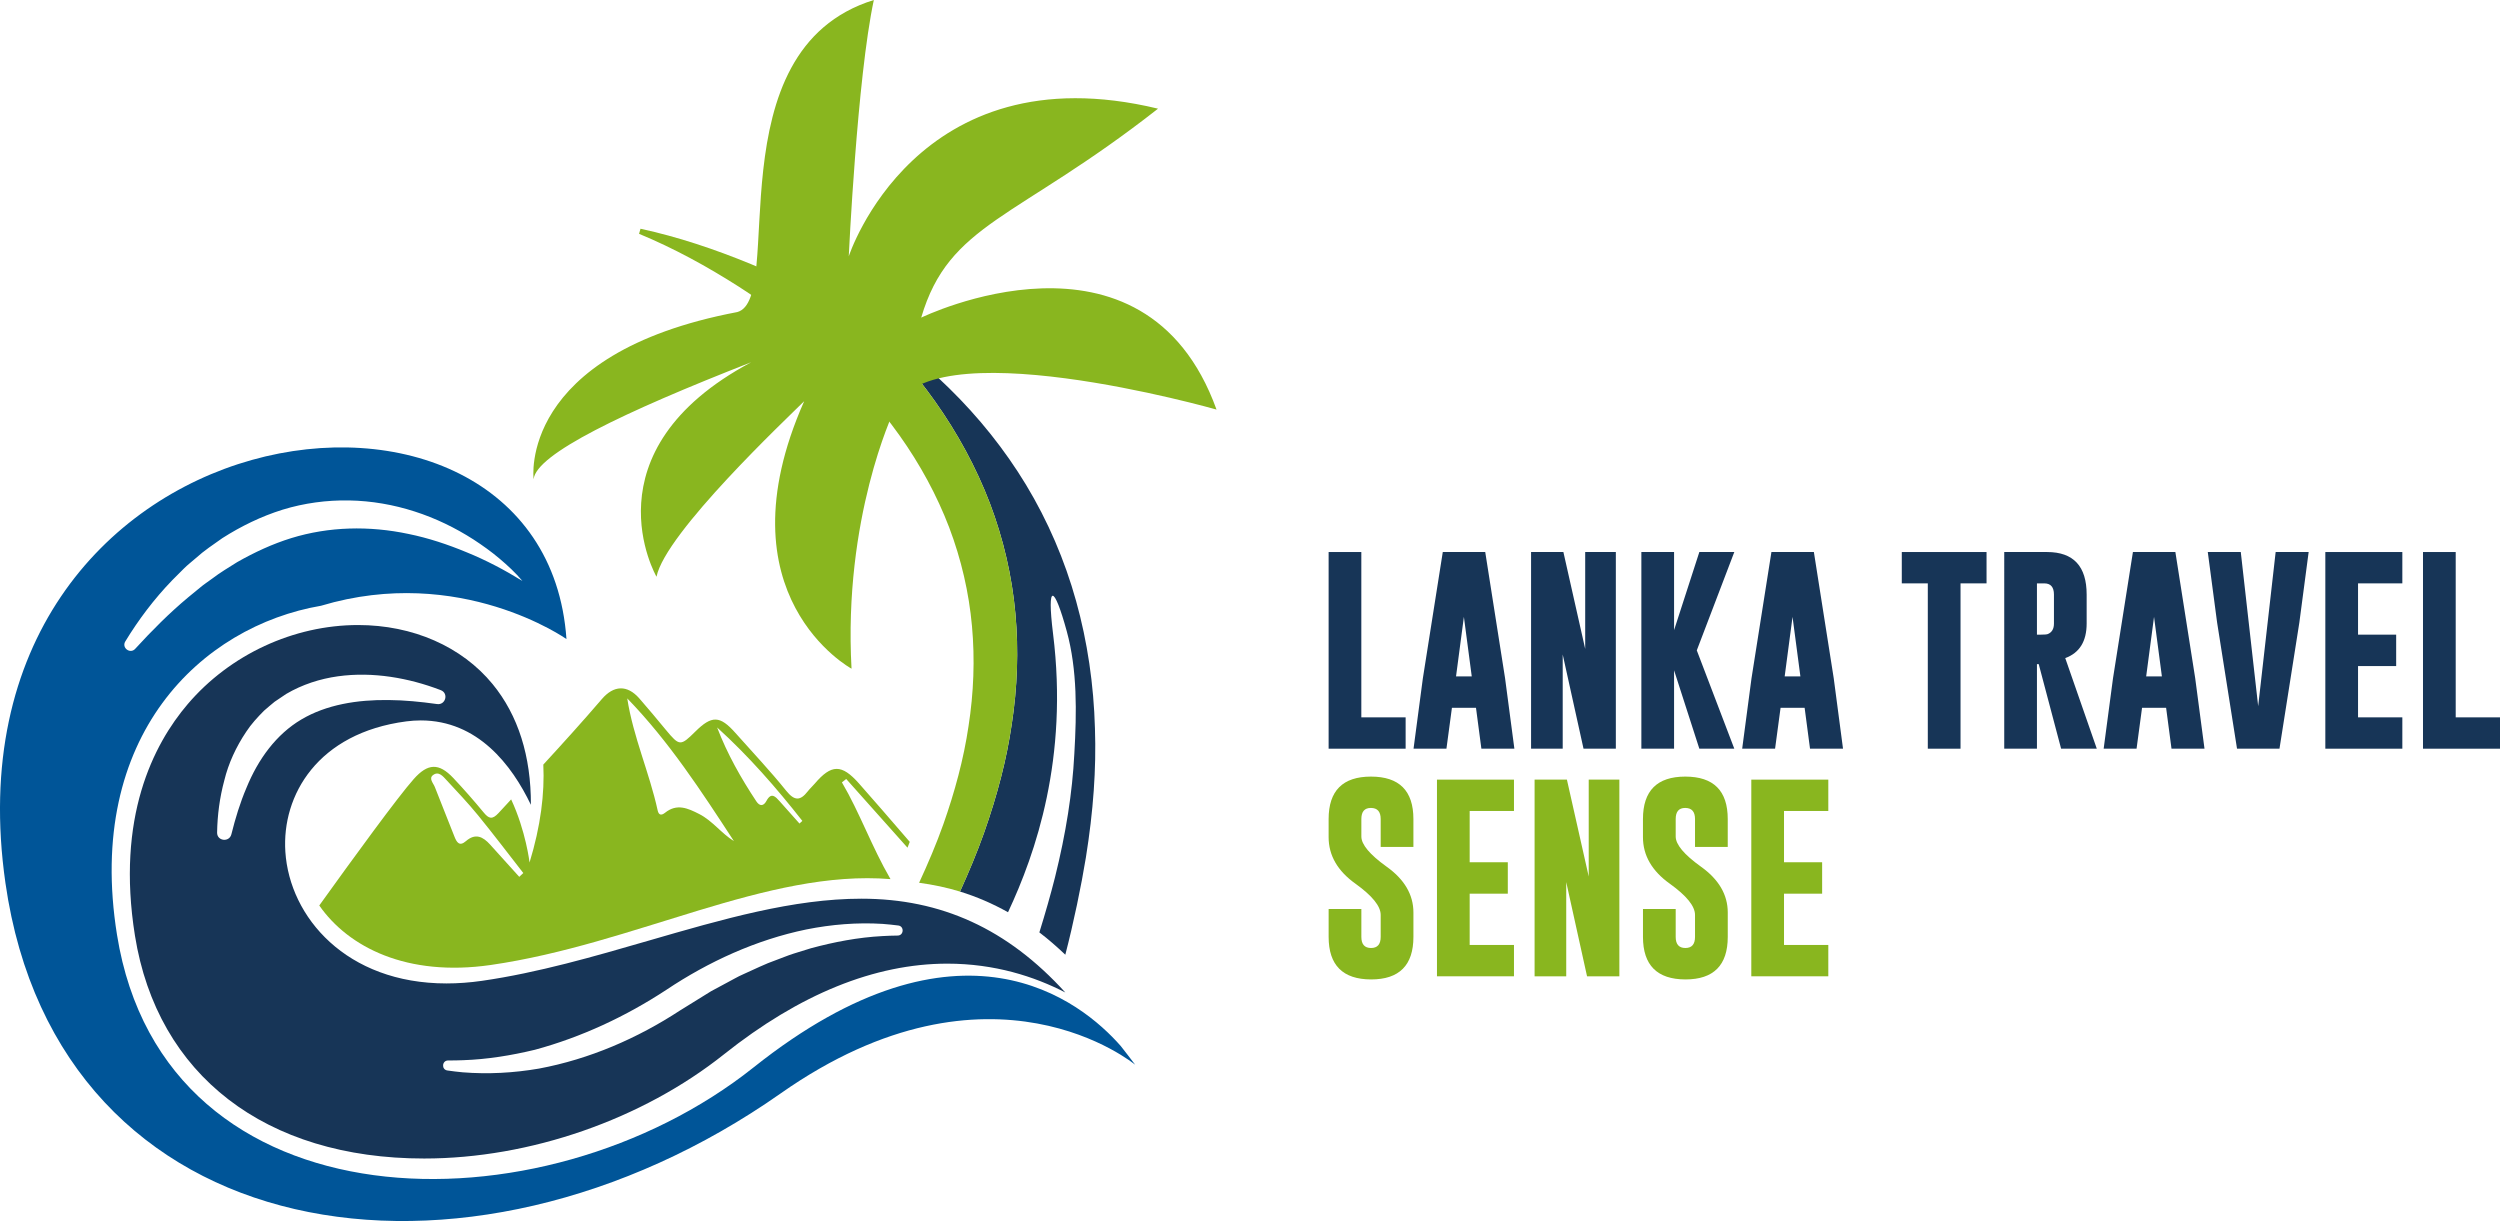 <?xml version="1.0" encoding="utf-8"?>
<!-- Generator: Adobe Illustrator 25.0.0, SVG Export Plug-In . SVG Version: 6.00 Build 0)  -->
<svg version="1.1" id="Layer_1" xmlns="http://www.w3.org/2000/svg" xmlns:xlink="http://www.w3.org/1999/xlink" x="0px" y="0px"
	 viewBox="0 0 1539.51 751.92" style="enable-background:new 0 0 1539.51 751.92;" xml:space="preserve">
<style type="text/css">
	.st0{fill:#005598;}
	.st1{fill:#173557;}
	.st2{fill:#89B61F;}
	.st3{fill:#231F20;}
	.st4{fill-rule:evenodd;clip-rule:evenodd;fill:#231F20;}
	.st5{fill:#DCDDDE;}
	.st6{opacity:0.51;}
	.st7{fill:#E7E8E8;}
	.st8{fill:#414042;}
	.st9{fill-rule:evenodd;clip-rule:evenodd;fill:#173557;}
	.st10{opacity:0.41;clip-path:url(#SVGID_2_);}
	.st11{fill:#C7C9CA;}
	.st12{fill:#005597;}
	.st13{fill:#BCBEC0;}
	.st14{fill:#005595;}
	.st15{fill:#9A9C9F;}
	.st16{fill:#86B31F;}
	.st17{fill:#FFFFFF;}
	.st18{fill:#D9DADB;}
	.st19{opacity:0.32;fill:#231F20;stroke:#173557;stroke-width:1.744;stroke-miterlimit:10;}
	.st20{fill:#E4E5E5;}
</style>
<path class="st0" d="M464.07,657.3C333.86,760.92,101.24,757.87,72.05,575.65C52.38,452.87,124.2,385.64,197.7,373.02
	c85.7-25.71,151.13,20.51,151.13,20.51C335.04,195.46-39.09,247.48,3.35,543.78C35.8,770.32,286.78,809.47,480.84,673.26
	c129.97-91.22,218.22-17.57,218.22-17.57c-3.04-4.07-5.99-7.81-8.94-11.6C665.79,616.42,591.41,555.96,464.07,657.3z M77.15,395.01
	c8.16-13.42,17.73-26.09,28.81-37.6l7.11-7.12c2.35-2.4,5.07-4.42,7.6-6.66c5-4.56,10.7-8.28,16.24-12.23
	c11.49-7.33,23.93-13.41,37.14-17.54c13.22-4.05,27.13-5.93,40.91-5.69c13.79,0.24,27.42,2.63,40.32,6.79
	c12.92,4.14,25.09,10.06,36.29,17.25c5.57,3.65,10.98,7.49,16.02,11.77c5.04,4.26,9.9,8.74,14.12,13.78
	c-11.14-6.85-22.51-12.85-34.31-17.64c-11.72-4.87-23.68-8.83-35.83-11.31c-24.24-5.14-49.04-4.57-72.18,2.55
	c-11.56,3.58-22.64,8.72-33.32,14.79c-5.2,3.29-10.52,6.41-15.47,10.21c-2.48,1.87-5.13,3.53-7.5,5.57l-7.27,5.96
	c-11.53,9.61-22.23,20.36-32.6,31.68C80.14,402.94,74.77,398.92,77.15,395.01z"/>
<g>
	<path class="st1" d="M674.28,448.69c-0.74-27.14-4.63-53.54-11.59-78.48c-7.01-25.25-17.4-49.38-30.88-71.71
		c-13.02-21.49-29.02-41.55-47.53-59.64c-15.35-15-32.85-29.02-52.1-41.75c16.58,15.81,31.13,32.48,43.32,49.63
		c14.23,20.01,25.69,41.25,34.08,63.16c8.34,22,13.64,44.89,15.72,68.01c2.04,22.39,1.25,45.49-2.32,68.52
		c-3.07,20.95-8.64,42.69-17.03,66.51c-4.2,11.86-9.28,23.95-14.77,36.09c10.24,3.15,20.07,7.42,29.56,12.72
		c17.14-36.51,37.24-94.94,27.75-171.34c-4-32.2,0.68-30.03,8.43-1.67c6.51,23.82,6.15,49.68,4.65,75.58
		c-1.23,23.87-5.12,48.68-11.9,75.94c-2.59,10.31-6.01,22.28-9.63,33.92c5.46,4.13,10.76,8.78,15.98,13.74
		c5.05-19.36,9.88-42.66,12.66-59.8C673.29,499.43,675.12,473.48,674.28,448.69z"/>
</g>
<path class="st1" d="M530.49,553.42c-41.99,0-85.4,12.59-131.35,25.92c-33.35,9.67-67.83,19.68-102.27,24.65
	c-7.46,1.08-14.83,1.62-21.9,1.62c-61.69,0-96.63-40.79-99.25-81.09c-2.27-34.82,19.89-73.14,74.5-80.29
	c2.99-0.39,5.97-0.59,8.88-0.59c35.1,0,56.07,27.43,67.82,51.97c0.13-29.84-7.82-55.14-23.59-74.35
	c-18.96-23.11-49.14-36.36-82.81-36.36c-39.71,0-78.93,18.2-104.93,48.7c-21.25,24.92-44.13,69.89-32.49,142.59
	c13.77,85.93,80.35,137.23,178.1,137.23c65.13,0,134.16-23.99,184.65-64.18c46.54-37.04,92.81-55.82,137.51-55.82
	c29.1,0,53.49,7.87,72.67,17.76C620.45,572.01,579.63,553.42,530.49,553.42z M151.74,485.22c-3.86,9.04-6.78,18.62-9.25,28.52
	c-1.28,5.14-8.89,4.25-8.8-1.05c0.18-10.69,1.56-21.44,4.43-32.09c2.54-10.47,7.23-20.65,13.48-29.96
	c3.07-4.72,6.95-8.91,10.96-12.96c2.16-1.86,4.32-3.75,6.55-5.54l7.12-4.8c9.89-5.81,20.87-9.34,31.82-10.86
	c10.97-1.53,21.92-1.23,32.49,0.32c10.58,1.56,20.8,4.35,30.58,8.08c0.12,0.05,0.25,0.1,0.37,0.15c4.9,1.94,2.9,9.25-2.32,8.54
	c-0.1-0.01-0.2-0.03-0.3-0.04c-9.92-1.39-19.78-2.36-29.51-2.44c-19.38-0.26-38.41,2.84-53.8,11.98
	C170.17,452.17,159,467.41,151.74,485.22z M552.8,576.12c-3.12,0.03-6.24,0.14-9.35,0.32c-15.01,0.79-29.76,3.63-44.12,7.51
	l-10.67,3.31c-3.55,1.12-6.99,2.59-10.48,3.86c-7.04,2.42-13.7,5.84-20.51,8.84c-3.42,1.46-6.61,3.45-9.93,5.14l-9.85,5.3
	l-19.14,11.86c-26.25,17.18-55.81,29.99-86.85,35.78c-15.56,2.68-31.39,3.55-47.02,2.29c-3.13-0.3-6.27-0.66-9.39-1.12
	c-3.79-0.55-3.35-6.19,0.48-6.17c3.04,0.02,6.08-0.04,9.11-0.16c15.03-0.51,29.84-2.94,44.32-6.43c28.8-7.81,56-20.54,81.01-36.95
	c25.91-17.31,55.25-30.77,86.15-37.14c15.46-3.09,31.29-4.4,46.95-3.42c3.23,0.25,6.46,0.58,9.68,0.99
	C556.96,570.43,556.62,576.08,552.8,576.12z"/>
<g>
	<path class="st2" d="M509.43,218.24c16.67,15.3,31.75,31.96,44.46,49.84c12.72,17.88,23.05,36.95,30.61,56.69
		c7.49,19.77,12.18,40.17,14.04,60.71c1.87,20.54,1.06,41.19-2.11,61.62c-3,20.42-8.52,40.62-15.49,60.41
		c-4.32,12.21-9.46,24.21-14.95,36.11c8.65,1.17,17.06,2.92,25.19,5.42c5.5-12.14,10.57-24.23,14.77-36.09
		c8.39-23.82,13.95-45.56,17.03-66.51c3.57-23.03,4.36-46.13,2.32-68.52c-2.09-23.12-7.38-46-15.72-68.01
		c-8.39-21.91-19.85-43.15-34.08-63.16c-10.4-14.64-22.62-28.89-36.26-42.59c-4.19-2.89-8.41-5.74-12.69-8.45
		c-20.6-13.04-42.18-23.95-64.25-33.14c-22.13-9.08-44.67-16.67-67.87-21.71l-0.9,3.13c21.51,8.89,42.03,20.18,61.48,32.58
		C474.42,189.06,492.76,202.93,509.43,218.24z"/>
</g>
<g>
	<path class="st2" d="M521.1,479.7c12.54,14.06,25.13,28.17,37.74,42.31c0.48-1.19,0.92-2.4,1.39-3.59
		c-12.06-14.01-23.35-27.03-31.32-36.01c-10.61-11.96-16.93-11.89-27.22,0.19c-1.38,1.62-2.98,3.05-4.28,4.72
		c-4.67,6-8.22,5.91-13.3-0.41c-9.87-12.29-20.77-23.76-31.24-35.57c-9.53-10.75-14.53-10.91-24.72-0.81
		c-9.11,9.03-9.74,8.98-18.04-0.99c-5.43-6.53-10.82-13.1-16.43-19.47c-7.44-8.45-15.71-8.16-23.11,0.48
		c-11.72,13.68-23.81,27.02-35.99,40.28c0.85,17.77-1.6,37.81-8.48,60.3c0,0-2.24-19.36-11.33-38.86c-2.6,2.8-5.18,5.61-7.78,8.42
		c-3.91,4.22-5.97,3.5-9.2-0.42c-5.98-7.25-12.2-14.33-18.65-21.17c-8.95-9.49-15.75-9.02-24.33,0.61
		c-9.84,11.06-37.23,48.68-58.2,77.89c17.93,25.74,54.04,44.08,105.54,36.65c89.18-12.88,170.16-59.05,246.22-52.89
		c-11.64-20.04-18.86-40.78-29.91-59.57C519.34,481.09,520.22,480.39,521.1,479.7z M319.76,539.96c-6-6.64-11.99-13.27-17.99-19.91
		c-4.37-4.84-9.01-7.15-14.85-2.08c-4.01,3.48-5.68,0.77-7.1-2.86c-3.96-10.17-8.1-20.27-12.04-30.45c-0.92-2.36-3.9-5.26-1.13-7.35
		c3.5-2.65,6.18,0.79,8.37,3.15c6.6,7.11,13.29,14.17,19.42,21.68c9.5,11.64,18.56,23.64,27.81,35.48
		C321.42,538.4,320.59,539.18,319.76,539.96z M430.6,501.29c-7.09-3.63-13.78-6.63-21.04-0.81c-2.25,1.81-3.92,1.56-4.57-1.42
		c-5.08-23.28-15.05-45.22-18.73-68.99c25.76,26.56,45.65,57.18,65.68,87.88C444.21,513.19,438.82,505.49,430.6,501.29z
		 M492.32,507.14c-4.06-4.57-8.11-9.16-12.2-13.71c-2.6-2.89-5.16-5.82-8.14-0.23c-1.76,3.3-4.15,3.42-6.22,0.28
		c-9.47-14.3-17.9-29.18-24.15-45.51c19.41,17.61,36.45,37.13,52.48,57.54C493.5,506.05,492.91,506.59,492.32,507.14z"/>
</g>
<g>
	<path class="st1" d="M818.17,461.05V339.94h20.14v101.81h27.28v19.3H818.17z"/>
	<path class="st1" d="M926.82,417.61l5.74,43.44h-20.32l-3.32-25.17h-14.82l-3.38,25.17h-20.26l5.73-43.26l12.28-77.85h26.14
		L926.82,417.61z M906.31,416.53l-4.84-36.66l-4.84,36.66H906.31z"/>
	<path class="st1" d="M942.84,339.94h19.9l13.43,59.66v-59.66h18.87v121.11h-19.9l-12.82-58.01v58.01h-19.48V339.94z"/>
	<path class="st1" d="M1044.89,400.5l23.1,60.55h-21.53l-15.56-48.28v48.28h-20.14V339.94h20.14v48.1l15.56-48.1h21.53
		L1044.89,400.5z"/>
	<path class="st1" d="M1129.21,417.61l5.73,43.44h-20.32l-3.32-25.17h-14.82l-3.38,25.17h-20.26l5.73-43.26l12.28-77.85h26.14
		L1129.21,417.61z M1108.69,416.53l-4.84-36.66l-4.84,36.66H1108.69z"/>
	<path class="st1" d="M1223.32,339.94v19.3h-16.02v101.81h-20.15V359.24h-16.02v-19.3H1223.32z"/>
	<path class="st1" d="M1234.22,339.94h26.43c16.22,0.04,24.32,8.77,24.32,26.2v17.83c0,10.98-4.39,18.07-13.18,21.29l19.42,55.78
		h-21.97l-13.79-52.08h-1.09v52.08h-20.14V339.94z M1254.36,359.24v31.58h2.43c2.17,0,3.59-0.12,4.24-0.36
		c2.53-1.02,3.8-3.17,3.8-6.48v-17.83c0-4.6-1.98-6.9-5.93-6.9H1254.36z"/>
	<path class="st1" d="M1351.81,417.61l5.73,43.44h-20.32l-3.32-25.17h-14.82l-3.38,25.17h-20.26l5.74-43.26l12.28-77.85h26.14
		L1351.81,417.61z M1331.3,416.53l-4.84-36.66l-4.84,36.66H1331.3z"/>
	<path class="st1" d="M1403.71,461.05h-26.14l-12.28-77.79l-5.73-43.32h20.32l10.71,94.92l10.77-94.92h20.32l-5.73,43.44
		L1403.71,461.05z"/>
	<path class="st1" d="M1431.95,339.94h47.42v19.3h-27.28v31.58h23.48v19.35h-23.48v31.58h27.28v19.3h-47.42V339.94z"/>
	<path class="st1" d="M1492.09,461.05V339.94h20.14v101.81h27.28v19.3H1492.09z"/>
</g>
<g>
	<path class="st2" d="M818.17,504.36c0-17.41,8.7-26.13,26.07-26.13c17.43,0,26.14,8.71,26.14,26.13v17.19h-20.15v-17.19
		c0-4.51-1.98-6.78-5.93-6.83h-0.12c-3.91,0-5.85,2.28-5.85,6.83v10.77c0,4.93,5.15,11.1,15.48,18.52
		c11.05,7.86,16.58,17.29,16.58,28.3v15c0,17.46-8.7,26.19-26.08,26.19c-17.41-0.04-26.13-8.77-26.13-26.19v-17.18h20.15v17.18
		c0,4.55,1.99,6.83,5.97,6.83c3.95,0,5.93-2.28,5.93-6.83V563.4c0-5.36-5.15-11.75-15.48-19.18c-11.05-7.86-16.58-17.43-16.58-28.72
		V504.36z"/>
	<path class="st2" d="M884.89,480.1h47.42v19.3h-27.28v31.58h23.48v19.35h-23.48v31.58h27.28v19.3h-47.42V480.1z"/>
	<path class="st2" d="M945.01,480.1h19.9l13.43,59.66V480.1h18.87v121.11h-19.9l-12.82-58.01v58.01h-19.48V480.1z"/>
	<path class="st2" d="M1011.74,504.36c0-17.41,8.7-26.13,26.07-26.13c17.43,0,26.14,8.71,26.14,26.13v17.19h-20.15v-17.19
		c0-4.51-1.98-6.78-5.93-6.83h-0.12c-3.91,0-5.85,2.28-5.85,6.83v10.77c0,4.93,5.15,11.1,15.48,18.52
		c11.05,7.86,16.58,17.29,16.58,28.3v15c0,17.46-8.7,26.19-26.08,26.19c-17.41-0.04-26.13-8.77-26.13-26.19v-17.18h20.15v17.18
		c0,4.55,1.99,6.83,5.97,6.83c3.95,0,5.93-2.28,5.93-6.83V563.4c0-5.36-5.15-11.75-15.48-19.18c-11.05-7.86-16.58-17.43-16.58-28.72
		V504.36z"/>
	<path class="st2" d="M1078.46,480.1h47.42v19.3h-27.28v31.58h23.48v19.35h-23.48v31.58h27.28v19.3h-47.42V480.1z"/>
</g>
<path class="st2" d="M550.12,253.93c0,0-30.88,65.2-25.74,157.85c0,0-82.36-44.61-29.17-164.71
	c-10.29,10.29-85.52,81.04-90.93,108.09c0,0-44.61-77.21,58.34-132.11c-78.92,30.88-132.5,56.62-134.02,72.06
	c0,0-10.1-77.21,125.44-102.95C484.08,183.89,438.59,30.88,538.11,0c-10.29,48.04-15.44,157.85-15.44,157.85
	s41.18-126.97,190.45-90.93c-87.5,68.63-128.68,70.35-145.84,128.68c0,0,137.26-66.91,181.87,56.62
	C749.15,252.22,567.17,200.32,550.12,253.93z"/>
</svg>
